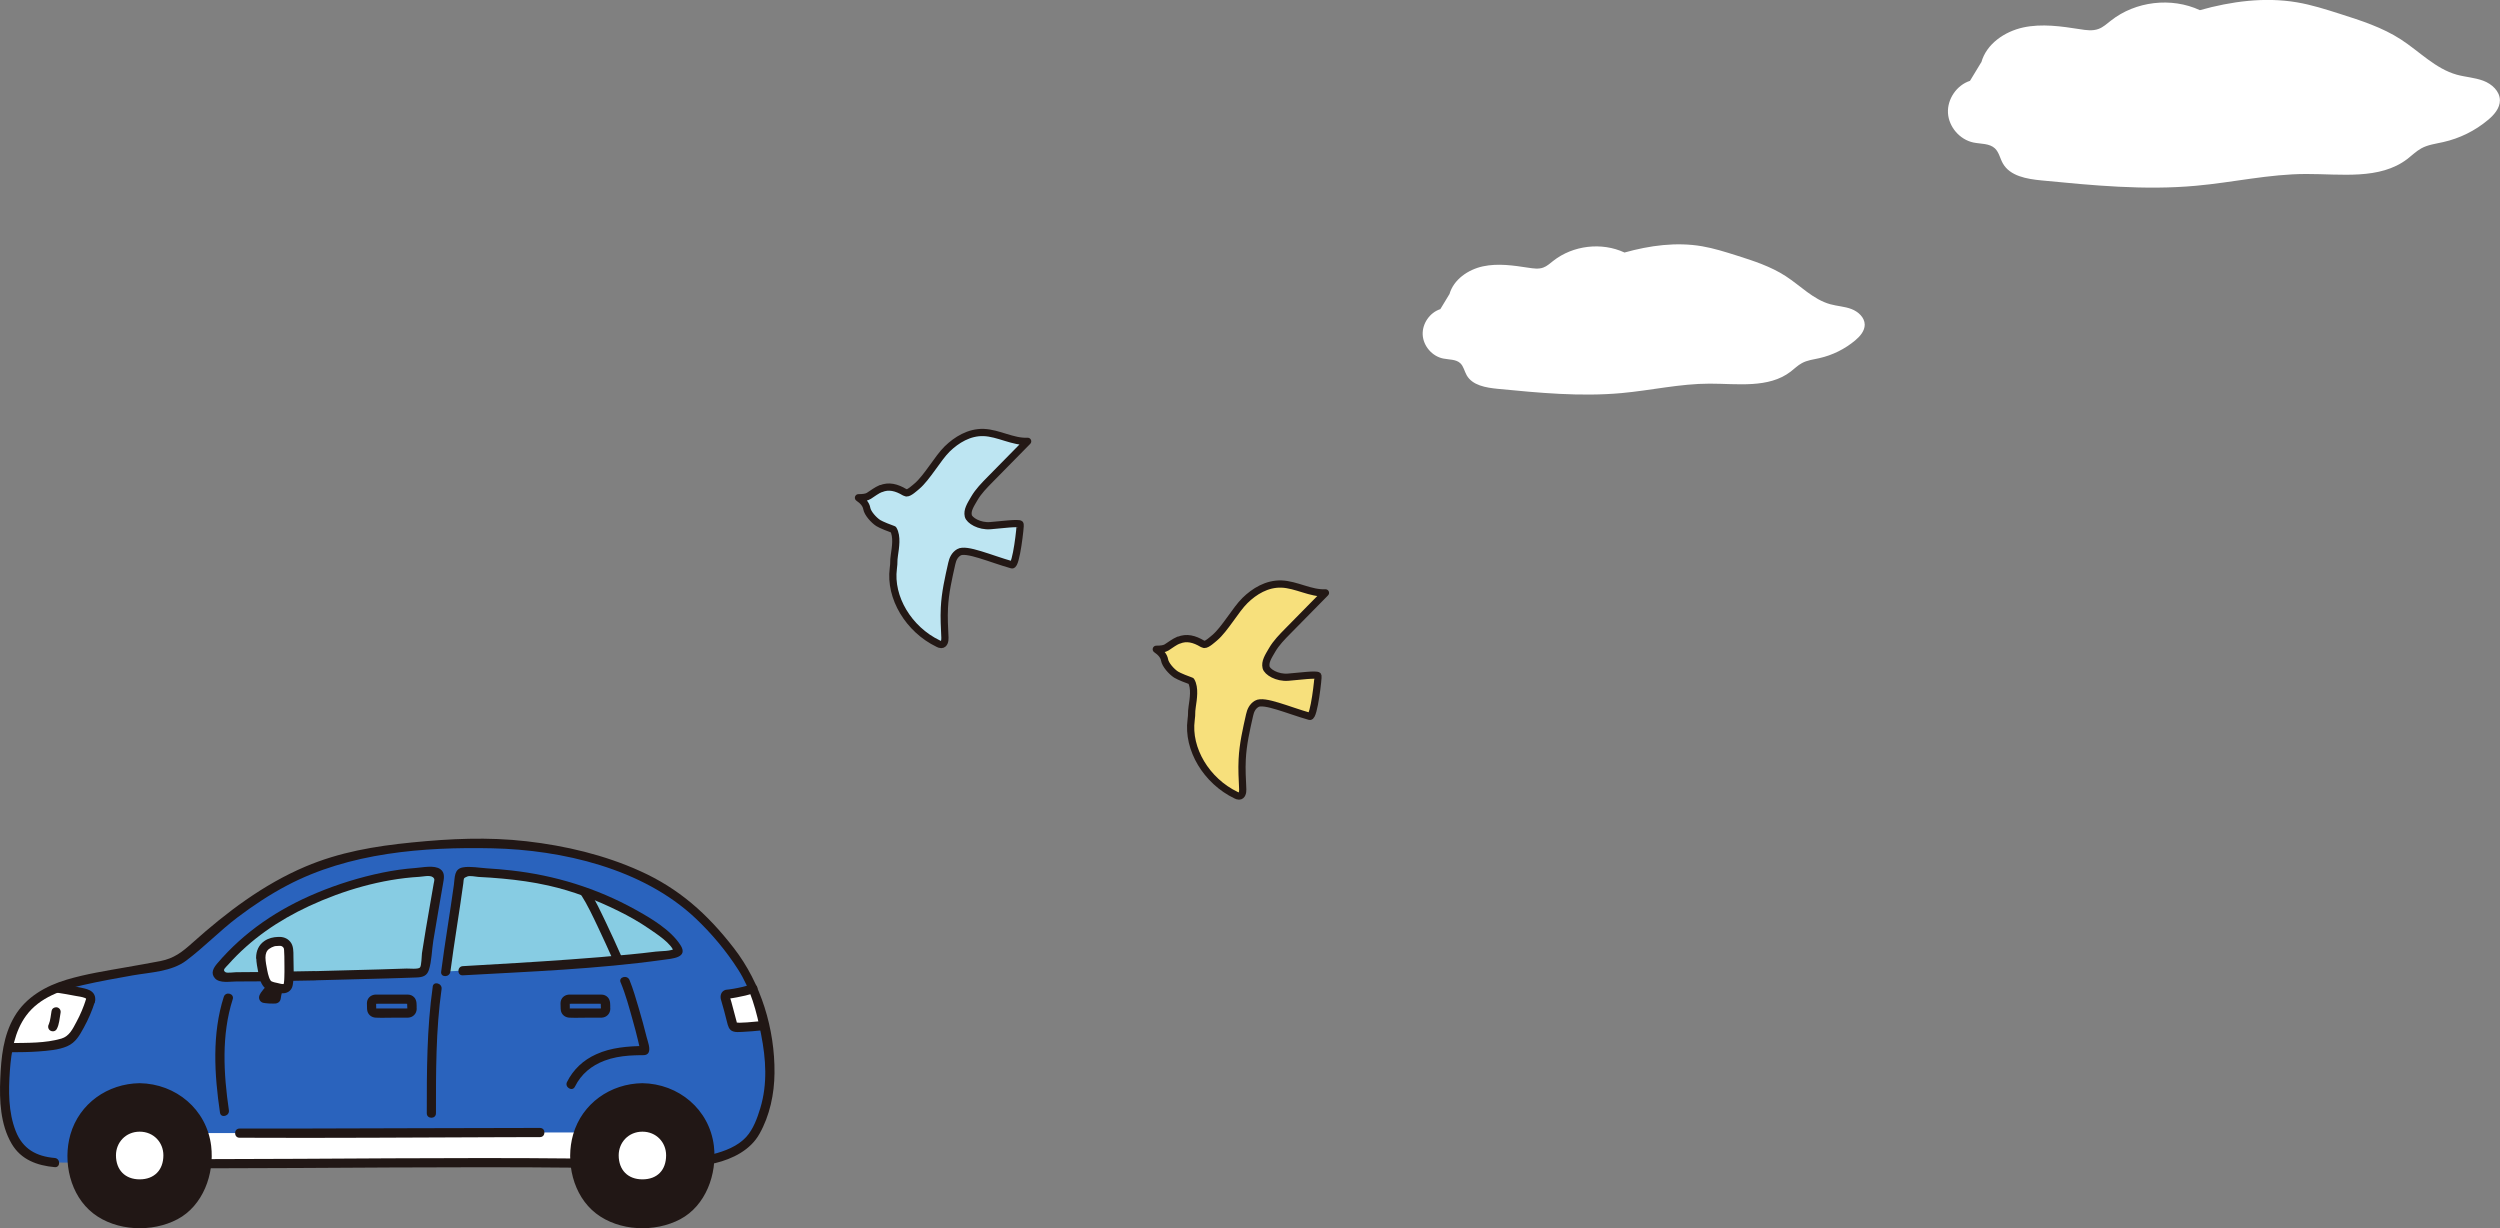 <?xml version="1.0" encoding="UTF-8"?>
<svg id="_レイヤー_2" data-name="レイヤー 2" xmlns="http://www.w3.org/2000/svg" viewBox="0 0 280.47 137.78">
  <rect x="0" y="0" width="280.47" height="137.78" fill="#808080" stroke="none"/>
  <defs>
    <style>
      .cls-1 {
        fill: #2a63bd;
      }

      .cls-1, .cls-2, .cls-3, .cls-4 {
        stroke-width: 0px;
      }

      .cls-2 {
        fill: #211715;
      }

      .cls-5 {
        fill: #f7e07c;
      }

      .cls-5, .cls-6 {
        stroke: #231815;
        stroke-linecap: round;
        stroke-linejoin: round;
        stroke-width: .81px;
      }

      .cls-6 {
        fill: #bde5f2;
      }

      .cls-3 {
        fill: #87cce3;
      }

      .cls-4 {
        fill: #fff;
      }
    </style>
  </defs>
  <g id="contents">
    <g>
      <g id="car">
        <path class="cls-1" d="M80.11,129.99c1-.22,2.26-.72,3.38-1.53.89-.65,1.43-1.56,2.07-3.28.84-2.28,1.09-5.01.58-7.93-.1-.59-.23-1.29-.4-2.12-.28-1.34-.66-2.99-1.2-4.24-.81-1.86-1.86-3.34-3.13-4.91-2.5-3.1-4.08-4.49-7.2-6.53-5.03-2.64-8.25-3.46-13.92-4.4-5.67-.94-16.95-.21-22.45,1.43-6.16,1.84-11.08,5.26-16.91,10.61-.64.59-1.44.97-2.29,1.13-4.35.84-6.15,1.02-9.8,1.87-1.95.45-3.92,1.18-5.39,2.53-2.61,2.4-2.88,6.35-2.93,9.91-.02,1.23.13,2.46.47,3.63.75,2.57,1.96,4.04,5.16,4.26l16.28.13c10.91,0,31.53-.19,42.49-.06l15.21-.5Z"/>
        <path class="cls-4" d="M64.91,127.05c-1.75,0-4.33,0-4.33,0-1.43,0-28.67.1-33.71.07,0,0-2.78,0-4.01,0,.25.77.39,1.59.39,2.44,0,.34-.02.67-.05.99l41.34-.06c-.03-.3-.04-.61-.04-.92,0-.87.14-1.72.41-2.5h0Z"/>
        <path class="cls-3" d="M35.37,109.46c-4.21.09-8.25.14-10.73.11-.33,0-.5-.4-.28-.64,1.66-1.77,3.11-3.6,5.63-5.28,3.07-2.05,7.12-3.85,11.25-4.85,2.69-.74,5.49-1.07,8.13-.98-.26,1.78-1.3,7.16-1.84,11.28-3.22.12-7.79.26-12.17.35Z"/>
        <path class="cls-4" d="M1.08,116.85c.41-1.62,1.12-3.1,2.36-4.23.84-.77,1.84-1.34,2.9-1.77.86.13,1.89.3,2.77.49.23.05.47.07.68.18s.5.33.36.72c-.41,1.34-.94,2.4-1.71,3.68-.32.53-.82.93-1.42,1.09-2.13.57-4.43.48-6.09.52.05-.23.1-.46.16-.69Z"/>
        <path class="cls-3" d="M50.02,109c.21-1.7.53-3.77.85-5.82.29-1.91.58-3.81.77-5.38,1.75.02,3.5.12,5.25.3,2.6.27,5.2.71,7.67,1.56,3.81,1.31,9.1,3.64,11.53,6.85.11.15.03.36-.15.39-4.89.94-18.63,1.69-24.01,1.99l-1.91.1Z"/>
        <path class="cls-2" d="M9.65,112.11c-.28.88-.63,1.72-1.07,2.53-.41.77-.8,1.62-1.7,1.88-1.8.52-3.74.47-5.6.5-.66,0-.67,1.04,0,1.03,1.02-.01,2.03-.01,3.05-.09s2.23-.16,3.2-.58,1.4-1.24,1.87-2.09c.51-.93.93-1.9,1.25-2.91.2-.63-.8-.91-1-.27h0Z"/>
        <path class="cls-2" d="M5.79,113.38c-.1.52-.12,1.08-.33,1.58l.05-.12s-.03.06-.04.08c-.13.24-.07.57.19.71s.57.07.71-.19c.29-.54.31-1.19.42-1.78.03-.14.02-.27-.05-.4-.06-.11-.19-.21-.31-.24-.26-.06-.58.08-.63.36h0Z"/>
        <path class="cls-4" d="M81.82,111.52c.82-.12,2.01-.35,2.72-.64.54,1.24.97,2.85,1.19,4.19-.11,0-.19.01-.19.01-.79.08-2.07.22-2.87.18-.11,0-.23-.01-.33-.08-.09-.07-.14-.19-.17-.31-.27-.99-.52-2.02-.81-2.96-.05-.18.06-.36.24-.38.07,0,.14-.02.21-.03Z"/>
        <path class="cls-2" d="M23.2,131.07c13.78-.01,27.56-.21,41.34-.07.66,0,.66-1.02,0-1.03-13.78-.14-27.56.06-41.34.07-.66,0-.67,1.03,0,1.03h0Z"/>
        <path class="cls-2" d="M6.13,129.91c-2.07-.18-3.58-1.02-4.36-3-.85-2.17-.82-4.52-.66-6.81.15-2.12.53-4.39,1.81-6.14,1.51-2.07,4.04-2.92,6.44-3.46,1.84-.42,3.7-.75,5.56-1.08,1.96-.34,4.32-.41,5.97-1.65,2.01-1.51,3.77-3.35,5.78-4.87,1.75-1.32,3.59-2.54,5.53-3.56,6.97-3.68,15.27-4.34,23.04-4.17s16.86,2.25,22.79,7.85c1.79,1.69,3.45,3.67,4.77,5.74,1.44,2.25,2.08,4.7,2.59,7.3.54,2.76.73,5.53-.09,8.25-.34,1.12-.78,2.36-1.58,3.24-.94,1.04-2.43,1.61-3.76,1.94-.64.16-.37,1.15.27,1,1.97-.48,3.95-1.46,4.97-3.28,1.16-2.05,1.67-4.49,1.69-6.82.05-4.95-1.52-10.09-4.54-14s-6.21-6.72-10.54-8.67c-4.01-1.81-8.37-2.84-12.73-3.34s-8.6-.29-12.84.13-8.15,1.09-11.98,2.71c-4.74,2.01-8.86,5.14-12.67,8.55-1.15,1.03-2.06,1.75-3.6,2.05-1.29.25-2.58.47-3.87.7-2.21.39-4.47.74-6.62,1.38-2.36.7-4.59,1.96-5.87,4.13S.13,118.65.03,121.04s0,5.1,1.28,7.28c1.05,1.79,2.85,2.44,4.83,2.62.66.06.66-.97,0-1.03h0Z"/>
        <path class="cls-2" d="M35.37,108.94c-2.1.04-4.2.08-6.3.11-.86,0-1.72.01-2.58.02-.27,0-.99.12-1.19,0-.4-.25,0-.51.29-.84,2.54-2.86,5.63-4.97,9.09-6.58,3.84-1.78,8.13-3.03,12.36-3.28.39-.02,1.19-.22,1.52.04.27.21.15.38.09.75-.13.77-.27,1.54-.4,2.31-.32,1.82-.63,3.64-.91,5.46-.04.26-.04,1.44-.23,1.62-.22.21-1.2.1-1.48.11-1.04.04-2.08.07-3.12.1-2.38.07-4.75.13-7.13.19-.66.01-.67,1.05,0,1.03,2.67-.06,5.33-.13,8-.21,1.13-.04,2.26-.06,3.39-.11.65-.03,1.12-.17,1.34-.83.33-1,.33-2.24.5-3.28.2-1.21.4-2.41.61-3.61.16-.92.33-1.85.48-2.77.1-.58.27-1.26-.3-1.66-.69-.49-2.01-.18-2.79-.13-1.24.09-2.49.27-3.71.52-2.52.52-5.01,1.29-7.38,2.28-4.31,1.8-8.11,4.34-11.15,7.91-.43.51-.77,1.09-.25,1.67s1.7.35,2.39.35c2.96,0,5.92-.06,8.88-.12.66-.01.67-1.05,0-1.03Z"/>
        <path class="cls-2" d="M65.18,100.37c.74,1.16,1.33,2.43,1.92,3.67s1.17,2.52,1.73,3.78c.27.61,1.16.08.89-.52-.56-1.27-1.13-2.53-1.73-3.78s-1.18-2.51-1.92-3.67c-.36-.56-1.25-.04-.89.52h0Z"/>
        <path class="cls-2" d="M50.53,109c.43-3.31,1-6.61,1.45-9.92.07-.5-.05-.56.45-.75.31-.12.92.03,1.24.05.91.04,1.81.11,2.72.19,1.73.16,3.45.4,5.14.78,2.72.61,5.37,1.62,7.87,2.86,1.18.58,2.32,1.23,3.4,1.97.73.51,2.67,1.72,2.82,2.71l.13-.5c-.41.35-1.68.3-2.19.37-.97.12-1.94.23-2.91.32-2.23.22-4.47.4-6.71.56-4,.29-8.01.52-12.02.75-.66.04-.66,1.07,0,1.03,7.49-.42,15.06-.7,22.5-1.74,1-.14,2.83-.23,1.92-1.65-1.11-1.73-3.34-3.03-5.09-4-4.31-2.39-9.03-3.84-13.92-4.38-.89-.1-1.79-.18-2.68-.23-.81-.05-1.92-.26-2.72-.11-1,.18-.89,1.1-1.01,1.96-.45,3.25-1.01,6.49-1.43,9.75-.08.66.95.65,1.03,0h0Z"/>
        <path class="cls-2" d="M48.55,110.68c-.67,4.72-.67,9.46-.67,14.22,0,.66,1.03.67,1.03,0,0-4.66-.02-9.32.63-13.94.09-.65-.9-.93-1-.27h0Z"/>
        <path class="cls-2" d="M25.11,111.82c-1.34,4.18-1.06,8.72-.43,13.01.1.65,1.09.38,1-.27-.6-4.11-.85-8.47.43-12.46.2-.63-.79-.91-1-.27h0Z"/>
        <path class="cls-2" d="M26.87,127.64c9.85.05,19.7-.03,29.54-.06,1.39,0,2.78-.01,4.17-.01.66,0,.67-1.03,0-1.03-9.23,0-18.46.06-27.69.07-2.01,0-4.01,0-6.02,0-.66,0-.66,1.03,0,1.03h0Z"/>
        <path class="cls-2" d="M69.63,110.22c.57,1.37.96,2.83,1.36,4.26.21.73.4,1.47.58,2.21.07.27.13.54.19.82.02.08.02.17.04.25,0,.01,0,0,0,0v.03c0,.1.02.03.06-.2l.45-.26c-1.88.06-3.7.16-5.43.95-1.44.65-2.56,1.69-3.27,3.11-.29.59.6,1.12.89.52.71-1.43,1.85-2.36,3.33-2.92.88-.33,1.8-.49,2.73-.56.4-.03.8-.04,1.21-.05.33,0,.78.06.98-.27.26-.44-.09-1.3-.2-1.74-.27-1.09-.57-2.18-.89-3.26s-.62-2.14-1.04-3.17c-.25-.6-1.25-.34-1,.27h0Z"/>
        <path class="cls-2" d="M84.31,110.42c-.64.24-1.32.38-1.99.5-.15.03-.3.05-.45.07-.08.01-.16.02-.24.03.02,0,.08-.01-.03,0-.07,0-.13.01-.2.03-.5.15-.65.66-.51,1.12.25.82.46,1.65.67,2.48.11.43.21.9.68,1.06.31.11.68.07,1,.06.76-.03,1.52-.11,2.28-.18.28-.03.52-.22.52-.52,0-.26-.24-.54-.52-.52-.57.06-1.14.11-1.71.15-.28.02-.57.03-.85.04-.05,0-.34-.04-.38,0,.02-.02-.13-.13.06.05.12.12.03.02.03,0,0,.04,0-.04,0-.05-.02-.05-.03-.11-.04-.16-.19-.71-.37-1.43-.57-2.14-.05-.17-.1-.34-.15-.5-.01-.03-.02-.08-.03-.11-.05-.08,0,.02-.01.06-.02.08-.11.11-.15.15-.06.01-.06.02-.02,0,.03,0,.06,0,.1-.01.29-.04.58-.08.87-.14.65-.12,1.3-.26,1.93-.49.26-.1.44-.35.36-.63-.07-.25-.37-.46-.63-.36h0Z"/>
        <path class="cls-2" d="M46.74,113.18c0-.44.05-.93-.26-1.28-.2-.22-.46-.32-.75-.32s-.56,0-.83,0h-2.55c-.07,0-.15,0-.22,0-.42.02-.79.26-.92.67-.06.2-.05.4-.04.6,0,.22,0,.46.07.67.14.4.51.63.92.65.69.03,1.39,0,2.08,0h1.32c.07,0,.15,0,.22,0,.55-.03.95-.43.97-.98.01-.28-.25-.52-.52-.52-.29,0-.5.24-.52.52,0-.08.1-.03.02-.05s-.19,0-.27,0h-3.12s-.18-.02-.19,0c0,0,.03.02.05.03.03.02-.01.09,0,0,.02-.09,0-.23,0-.32,0-.04.01-.34-.03-.25-.01.03-.04,0-.03.01.02.02.18,0,.21,0h3.21s.18.02.19,0c-.02.02-.08-.06-.06-.07-.03,0,.01.59.01.65.01.66,1.05.67,1.03,0Z"/>
        <path class="cls-2" d="M68.46,113.18c0-.44.05-.93-.26-1.28-.2-.22-.46-.32-.75-.32s-.56,0-.83,0h-2.55c-.07,0-.15,0-.22,0-.42.02-.79.26-.92.67-.06.2-.05.4-.04.6,0,.22,0,.46.07.67.14.4.51.63.92.65.69.03,1.39,0,2.08,0h1.32c.07,0,.15,0,.22,0,.55-.03.95-.43.97-.98.01-.28-.25-.52-.52-.52-.29,0-.5.24-.52.52,0-.08.1-.03.02-.05s-.19,0-.27,0h-3.12s-.18-.02-.19,0c0,0,.03.02.05.03.03.02-.01.09,0,0,.02-.09,0-.23,0-.32,0-.04.01-.34-.03-.25-.01.03-.04,0-.03.01.02.02.18,0,.21,0h3.21s.18.02.19,0c-.02.02-.08-.06-.06-.07-.03,0,.01.59.01.65.01.66,1.05.67,1.03,0Z"/>
        <path class="cls-2" d="M30.06,110.47c-.19.16-.36.34-.51.53-.1.12-.2.25-.29.38-.1.16-.2.34-.2.53,0,.21.11.41.29.52.13.08.26.09.4.11.14.02.28.03.42.04.16,0,.32.01.47.01.1,0,.2,0,.3-.01.19-.03.37-.13.47-.3s.1-.4.14-.59c.04-.18.08-.35.14-.52.08-.26-.09-.57-.36-.63s-.55.08-.63.36c-.05.16-.09.33-.13.49-.02.08-.03.16-.05.24s-.02.18-.05.26l.05-.12v.02s.04-.07.07-.1h-.01s.07-.04.1-.07h-.02s.08-.02.12-.04c-.01,0-.03,0-.04.01l.14-.02c-.39,0-.77,0-1.16-.05l.14.02s-.06,0-.09-.02l.12.05s-.02-.01-.04-.02l.1.08h-.01s.05.06.08.09v-.02s.02.08.04.12v-.02s0,.09.01.14v-.03s-.01.09-.02.14c0-.02.01-.04.02-.07l-.05.12c.06-.14.15-.27.25-.4l-.08.1c.17-.22.36-.42.57-.6s.2-.55,0-.73c-.22-.2-.51-.19-.73,0h0Z"/>
        <path class="cls-2" d="M31.2,111.02c-.09.3-.16.59-.21.93,0,.02,0,.05-.03.08-.01.02-.05.04-.08.04-.46,0-.84,0-1.21-.06-.04,0-.08-.02-.1-.06-.01-.03,0-.07.01-.1.13-.32.56-.79.83-1.02l.78.18Z"/>
        <path class="cls-4" d="M29.26,107.43c0-.45.08-.75.31-1.09.21-.32.92-.69,1.31-.72l.62-.02c.31-.02.76.32.84.62.13.51.07,1.66.08,1.89.02.33.04,1.4-.06,2.26-.04.31-.25.64-.79.52s-1.32-.21-1.57-.51c-.26-.32-.41-.82-.49-1.21-.1-.5-.26-1.4-.25-1.75Z"/>
        <path class="cls-2" d="M29.78,107.43c0-.42.12-.77.42-.98.17-.12.36-.22.56-.28.15-.04.12-.03.3-.04.29-.01.51-.08.71.15.09.1.09.2.1.31.02.23.03.46.03.69,0,.77.03,1.55,0,2.32,0,.23-.02.47-.05.69,0,.03-.02.07-.03.1.02-.08-.03.05,0,.01.02-.04.07,0-.02,0,.05,0-.07,0-.06,0-.2,0-.43-.08-.62-.12-.21-.04-.45-.09-.64-.18-.1-.05-.07-.03-.12-.1-.08-.11-.14-.24-.18-.37-.09-.25-.15-.52-.2-.78-.09-.47-.19-.95-.2-1.42,0-.66-1.04-.67-1.03,0,0,.57.13,1.14.23,1.7.12.61.3,1.39.83,1.78.47.34,1.15.42,1.7.51.64.1,1.22-.24,1.33-.9.18-1.04.08-2.14.08-3.2,0-.56.02-1.22-.36-1.67-.35-.42-.82-.56-1.34-.54-.57.02-1.07.13-1.56.46-.64.44-.92,1.11-.93,1.87-.01.66,1.02.66,1.03,0Z"/>
        <path class="cls-2" d="M10.64,112.38c.12-.41,0-.85-.33-1.12s-.75-.35-1.16-.44c-.83-.18-1.68-.32-2.52-.45-.28-.04-.55.07-.63.36-.07.24.08.59.36.63.71.11,1.43.23,2.13.37.33.06.7.1,1.01.22.03.01.06.03.11.05.01,0,.08.06.03.02s.02.02.03.03c.02.02.02.02,0,0-.02-.02-.02-.03,0,0,.01.03.02.02,0,0,0-.03-.01-.03,0,0,0,.03,0,.03,0,0,0-.03,0-.03,0,0-.02.09.04-.13-.01.05-.08.27.09.56.36.63s.56-.09.63-.36h0Z"/>
        <path class="cls-2" d="M15.67,122.04c-4.48,0-7.57,3.47-7.57,7.53,0,4.7,2.93,7.67,7.57,7.67s7.57-2.97,7.57-7.67c0-4.09-3.11-7.53-7.57-7.53Z"/>
        <path class="cls-2" d="M72.07,122.04c-4.48,0-7.57,3.47-7.57,7.53,0,4.7,2.93,7.67,7.57,7.67s7.57-2.97,7.57-7.67c0-4.09-3.11-7.53-7.57-7.53Z"/>
        <path class="cls-2" d="M15.67,121.52c-3.58.05-6.76,2.26-7.77,5.75-.88,3.07-.03,6.85,2.56,8.86s6.62,2.16,9.46.65,4.15-5.04,3.77-8.22c-.5-4.1-3.95-6.98-8.03-7.04-.66,0-.66,1.02,0,1.03,3.19.04,6.01,2.03,6.83,5.17.69,2.64-.02,5.96-2.28,7.66s-5.79,1.8-8.23.5c-2.56-1.36-3.63-4.34-3.33-7.12.39-3.62,3.44-6.16,7.02-6.21.66,0,.67-1.04,0-1.03Z"/>
        <path class="cls-4" d="M15.67,126.96c-1.57,0-2.66,1.22-2.66,2.65,0,1.65,1.03,2.7,2.66,2.7s2.66-1.04,2.66-2.7c0-1.44-1.09-2.65-2.66-2.65Z"/>
        <path class="cls-2" d="M72.07,121.52c-3.58.05-6.76,2.26-7.77,5.75-.88,3.07-.03,6.85,2.56,8.86s6.62,2.16,9.46.65,4.15-5.04,3.77-8.22c-.5-4.1-3.95-6.98-8.03-7.04-.66,0-.66,1.02,0,1.03,3.19.04,6.01,2.03,6.83,5.17.69,2.64-.02,5.96-2.28,7.66s-5.79,1.8-8.23.5c-2.56-1.36-3.63-4.34-3.33-7.12.39-3.62,3.44-6.16,7.02-6.21.66,0,.67-1.04,0-1.03Z"/>
        <path class="cls-4" d="M72.07,126.96c-1.57,0-2.66,1.22-2.66,2.65,0,1.65,1.03,2.7,2.66,2.7,1.67,0,2.66-1.04,2.66-2.7,0-1.44-1.09-2.65-2.66-2.65Z"/>
      </g>
      <g>
        <path class="cls-5" d="M132.23,71.83c.9-.38,1.77-.14,2.66.39l.22.08c.31.02.94-.57,1.16-.75,1.14-.96,2.34-3.14,3.4-4.18s2.47-1.9,4.09-1.85c1.67.06,3.29,1.08,4.94.99-1.4,1.43-2.81,2.85-4.21,4.28-.65.66-1.31,1.33-1.77,2.12-.46.78-.82,1.35-.68,1.96.11.5,1.23,1.21,2.49,1.1s3.2-.35,3.33-.16c.06.09-.44,4.69-.92,4.56-2.41-.68-5.14-1.9-5.95-1.41-.49.29-.69.76-.8,1.25-.37,1.64-.75,3.29-.83,4.98-.06,1.12.01,2.25.06,3.37.01.32-.07.75-.42.75-.12,0-.23-.05-.33-.1-3.33-1.6-5.47-5.19-5.04-8.44.11-.83,0-.67.12-1.5.12-.83.34-2.1-.12-2.87-.33-.11-1.36-.51-1.69-.72-.51-.33-1.2-1.1-1.29-1.64-.08-.47-.44-.87-.93-1.2.52,0,.91-.05,1.16-.21.44-.28.87-.62,1.35-.82Z"/>
        <path class="cls-6" d="M98.82,54.83c.9-.38,1.77-.14,2.66.39l.22.08c.31.02.94-.57,1.16-.75,1.14-.96,2.34-3.14,3.4-4.18,1.06-1.03,2.47-1.9,4.09-1.85,1.67.06,3.29,1.08,4.94.99-1.4,1.43-2.81,2.85-4.21,4.28-.65.66-1.31,1.33-1.77,2.12-.46.78-.82,1.35-.68,1.96.11.5,1.23,1.21,2.49,1.1,1.25-.11,3.2-.35,3.33-.16.06.09-.44,4.69-.92,4.56-2.41-.68-5.14-1.9-5.95-1.41-.49.29-.69.76-.8,1.25-.37,1.64-.75,3.29-.83,4.98-.06,1.12.01,2.25.06,3.37.01.32-.07.75-.42.75-.12,0-.23-.05-.33-.1-3.33-1.6-5.47-5.19-5.04-8.44.11-.83,0-.67.12-1.5.12-.83.34-2.1-.12-2.87-.33-.11-1.36-.51-1.69-.72-.51-.33-1.2-1.1-1.29-1.64-.08-.47-.44-.87-.93-1.2.52,0,.91-.05,1.16-.21.44-.28.87-.62,1.35-.82Z"/>
      </g>
      <path class="cls-4" d="M162.61,33.01c.46-1.65,2.09-2.77,3.76-3.13,1.68-.36,3.42-.1,5.12.16.55.08,1.12.17,1.64-.02.42-.15.76-.47,1.12-.75,2.22-1.75,5.44-2.13,8-.94,2.83-.79,5.82-1.2,8.72-.7,1.32.23,2.61.64,3.88,1.04,1.89.6,3.8,1.22,5.47,2.3,1.67,1.08,3.1,2.63,5.01,3.16.79.22,1.62.25,2.38.54.76.29,1.48.94,1.49,1.75,0,.71-.52,1.31-1.07,1.77-1.16.97-2.55,1.66-4.02,1.99-.67.15-1.36.23-1.96.56-.47.25-.85.64-1.27.96-2.48,1.89-5.95,1.34-9.07,1.34-3.32,0-6.59.76-9.9,1.06-4.62.42-9.28-.03-13.9-.48-1.31-.13-2.83-.38-3.47-1.53-.25-.44-.34-.99-.71-1.34-.49-.46-1.26-.39-1.93-.53-1.23-.25-2.22-1.4-2.29-2.65-.07-1.25.78-2.5,1.98-2.89l1.01-1.67Z"/>
      <path class="cls-4" d="M222.28,7c.57-2.07,2.6-3.46,4.7-3.92,2.1-.45,4.27-.13,6.39.2.68.11,1.4.21,2.05-.03.53-.19.95-.59,1.39-.93,2.77-2.19,6.79-2.66,9.99-1.18,3.53-.99,7.27-1.49,10.88-.88,1.65.28,3.25.79,4.85,1.3,2.36.75,4.75,1.52,6.83,2.87,2.08,1.35,3.87,3.28,6.26,3.95.98.27,2.02.32,2.98.68s1.85,1.17,1.86,2.19c0,.89-.65,1.64-1.34,2.21-1.44,1.21-3.18,2.07-5.02,2.48-.83.19-1.7.29-2.45.7-.58.32-1.06.8-1.58,1.2-3.1,2.36-7.43,1.67-11.33,1.68-4.15,0-8.24.95-12.37,1.32-5.77.53-11.58-.04-17.35-.6-1.64-.16-3.53-.48-4.33-1.92-.31-.55-.42-1.23-.88-1.67-.62-.58-1.58-.49-2.41-.66-1.54-.32-2.77-1.75-2.86-3.31s.98-3.13,2.47-3.61l1.26-2.08Z"/>
    </g>
  </g>
</svg>